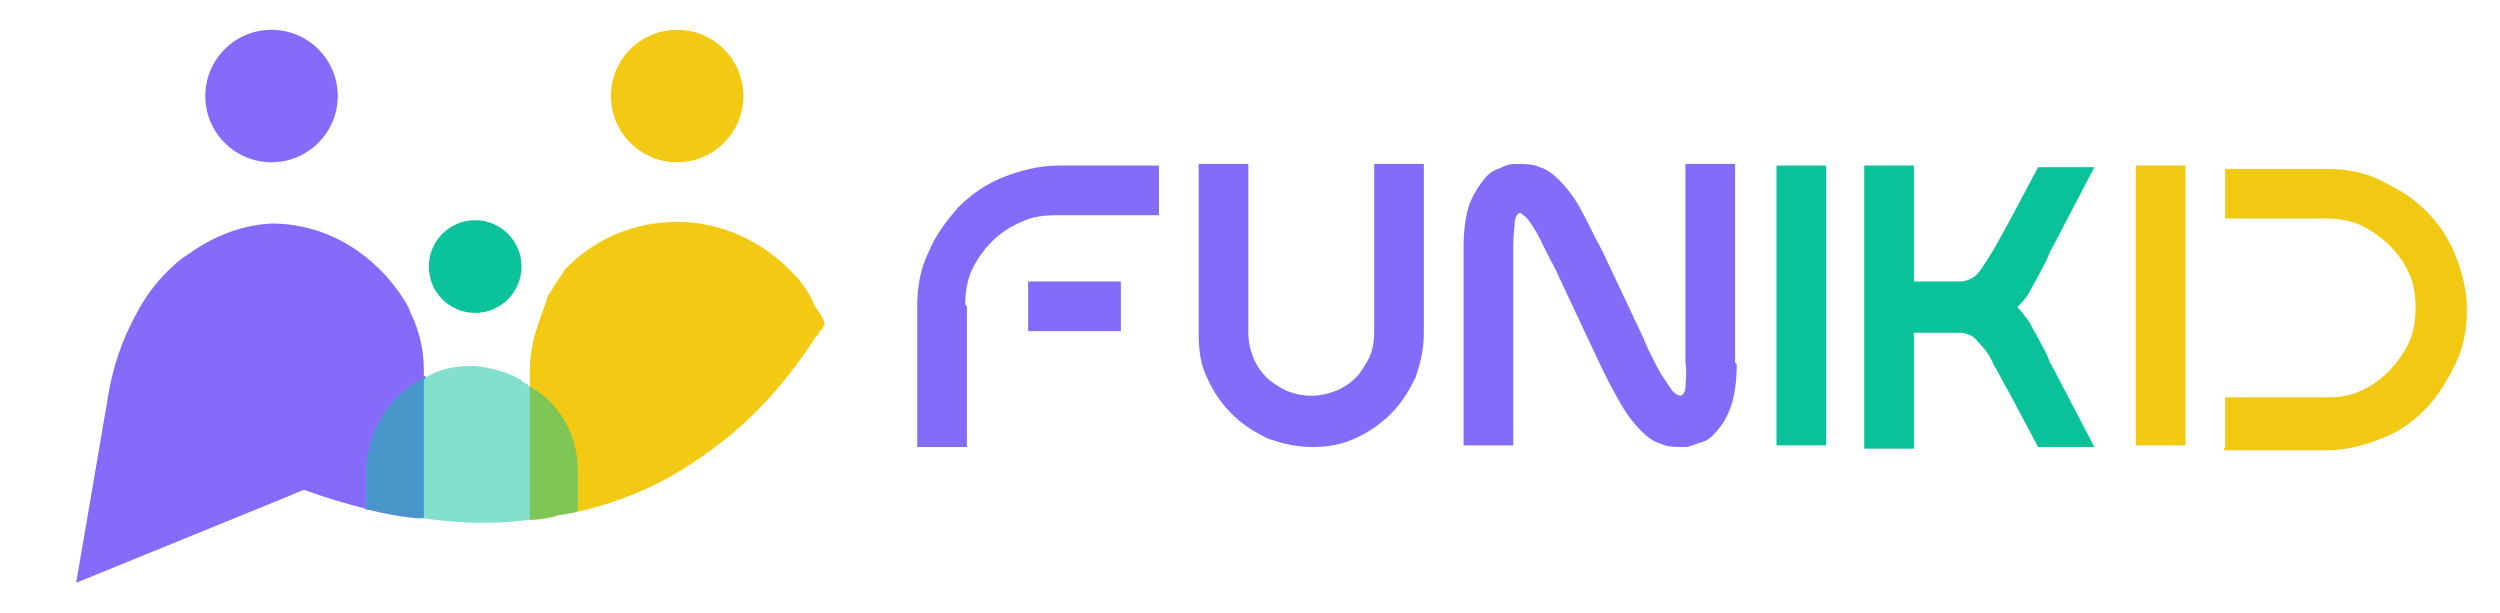 <?xml version="1.0" encoding="UTF-8"?>
<svg id="Layer_1" data-name="Layer 1" xmlns="http://www.w3.org/2000/svg" version="1.1" viewBox="0 0 151 37">
  <defs>
    <style>
      .cls-1 {
        fill: #856bf9;
      }

      .cls-1, .cls-2, .cls-3, .cls-4, .cls-5, .cls-6, .cls-7 {
        stroke-width: 0px;
      }

      .cls-2, .cls-4 {
        fill: #0ac39a;
      }

      .cls-3 {
        fill: #0ac299;
      }

      .cls-4 {
        isolation: isolate;
        opacity: .5;
      }

      .cls-5 {
        fill: #f1c913;
      }

      .cls-6 {
        fill: #866bfa;
      }

      .cls-7 {
        fill: #f2ca13;
      }
    </style>
  </defs>
  <circle class="cls-2" cx="28.7" cy="16.1" r="2.8"/>
  <circle class="cls-7" cx="40.9" cy="5.8" r="4"/>
  <path class="cls-7" d="M49.7,19.7c0,.1,0,.2-.2.3,0,.1,0,.2-.2.3h0c-1.6,2.5-3.3,4.4-5.2,6h0c-1.5,1.2-3.1,2.3-4.8,3.1h0c-1.5.7-3,1.2-4.4,1.5-.3.1-.6.1-1,.2,0,0-.3,0-.4.1-.5.1-1,.2-1.5.2v-8.8c0-.9.1-1.8.4-2.7h0c.2-.6.4-1.2.6-1.7,0-.3.3-.6.4-.8.2-.4.5-.7.7-1.1,1.7-1.8,4.1-2.9,6.8-2.9s5.2,1.2,7,3.1c.5.5.9,1.1,1.2,1.7,0,.2.3.5.4.7h0c.2.3.3.5.3.8Z"/>
  <circle class="cls-6" cx="16.4" cy="5.8" r="4"/>
  <path class="cls-6" d="M25.6,22.9v8.4h-.4c-1.1-.1-2.1-.3-2.9-.5-.1,0-.2,0-.3-.1-2-.5-3.3-1-3.6-1.1h-.1l-.7.3-13,5.3h0c0,0,1.9-11.1,1.9-11.1.2-1.3.6-2.9,1.4-4.5s1.2-2.1,2-3c.4-.4.9-.9,1.4-1.2h0c1.4-1,3.1-1.8,5.1-1.9,3.4,0,6.3,1.9,8,4.6.2.3.3.5.4.8h0c.5,1,.8,2.2.8,3.4v.4c.1,0,.1,0,.1.2Z"/>
  <path class="cls-4" d="M34.9,28.4v2.5c-.3.1-.6.1-1,.2,0,0-.3,0-.4.1-.5.1-1,.2-1.5.2-2.3.3-4.5.2-6.4-.1h-.3c-1.1-.1-2.1-.3-2.9-.5-.1,0-.2,0-.3-.1v-2.2h0c.1-2.5,1.4-4.6,3.5-5.7h.1c.8-.5,1.8-.7,2.7-.7s2.1.3,3,.8c0,0,.1,0,.1.1.1.1.2.1.3.2,0,0,.1,0,.1.1,1.8.9,3,2.9,3,5.1Z"/>
  <path class="cls-1" d="M58.4,18.5v8.5h-3v-8.5c0-1.2.2-2.3.7-3.3.4-1,1.1-1.9,1.8-2.7.8-.8,1.7-1.4,2.7-1.8s2.2-.7,3.3-.7h6.1v3h-6.2c-.8,0-1.5.1-2.1.4-.7.3-1.3.7-1.8,1.2s-.9,1.1-1.2,1.7c-.3.7-.4,1.4-.4,2.1ZM67.7,20v-3h-5.6v3h5.6Z"/>
  <path class="cls-1" d="M79.3,27c-1,0-1.8-.2-2.7-.5-.8-.4-1.5-.8-2.2-1.5-.6-.6-1.1-1.3-1.5-2.2-.4-.8-.5-1.7-.5-2.7v-10.2h3v10.2c0,.5.1,1,.3,1.5.2.5.5.9.8,1.2.3.3.8.6,1.2.8.5.2,1,.3,1.5.3s1-.1,1.5-.3c.5-.2.9-.5,1.2-.8.3-.3.6-.8.8-1.2s.3-1,.3-1.5v-10.2h3v10.2c0,1-.2,1.8-.5,2.7-.4.8-.8,1.5-1.5,2.2-.6.6-1.3,1.1-2.2,1.5s-1.7.5-2.6.5Z"/>
  <path class="cls-1" d="M104.9,22c0,.9-.1,1.7-.3,2.4-.2.6-.5,1.2-.8,1.5-.3.4-.6.7-1,.8s-.7.3-1,.3c-.6,0-1.1,0-1.5-.2-.4-.1-.8-.4-1.2-.8-.4-.4-.8-.9-1.2-1.6-.4-.7-.9-1.6-1.4-2.7l-2.4-5.1c-.1-.3-.3-.6-.5-1-.2-.4-.4-.8-.6-1.2-.2-.4-.4-.7-.6-1-.2-.3-.4-.4-.5-.5s-.3,0-.4.4c0,.3-.1.8-.1,1.6v12h-3v-12c0-.9.1-1.7.3-2.4.2-.6.5-1.1.8-1.5.3-.4.6-.7,1-.8.4-.2.7-.3,1-.3.6,0,1.1,0,1.5.2.4.1.8.4,1.2.8.4.4.8.9,1.2,1.6.4.7.8,1.6,1.4,2.7l2.5,5.3c.1.3.3.7.5,1.1.2.4.4.8.6,1.1.2.3.4.6.6.9.2.2.4.3.5.3.1,0,.3-.2.3-.5,0-.3.1-.8,0-1.5v-12h3v12Z"/>
  <path class="cls-3" d="M107.3,10h3v16.9h-3V10Z"/>
  <path class="cls-3" d="M121.8,18.5c.3.3.6.7.8,1,.2.4.4.7.6,1.1s.4.7.5,1,.3.6.4.8l2.4,4.6h-3.4l-1.7-3.2c-.4-.7-.7-1.3-1-1.8-.2-.5-.5-.9-.7-1.1s-.4-.5-.6-.6-.4-.2-.7-.2c-.3,0-.7,0-1.1,0-.4,0-1,0-1.7,0v7h-3V10h3v7c.7,0,1.3,0,1.7,0,.4,0,.8,0,1.1,0s.5-.1.7-.2.4-.3.6-.6.4-.6.7-1.1.6-1.1,1-1.8l1.7-3.2h3.4l-2.4,4.6c-.1.2-.3.5-.4.8s-.3.6-.5,1-.4.7-.6,1.1c-.2.4-.5.7-.8,1Z"/>
  <path class="cls-5" d="M129,10h3v16.9h-3V10Z"/>
  <path class="cls-5" d="M134.4,27v-3h6.1c.8,0,1.5-.1,2.1-.4.7-.3,1.2-.7,1.7-1.2s.9-1.1,1.2-1.7c.3-.7.4-1.4.4-2.1s-.1-1.5-.4-2.1c-.3-.7-.7-1.2-1.2-1.7-.5-.5-1.1-.9-1.7-1.2-.7-.3-1.4-.4-2.1-.4h-6.1v-3h6.1c1.2,0,2.3.2,3.3.7s1.9,1,2.7,1.8c.8.8,1.4,1.7,1.8,2.7s.7,2.1.7,3.3-.2,2.3-.7,3.3-1,1.9-1.8,2.7c-.8.8-1.6,1.4-2.7,1.8-1,.4-2.1.7-3.3.7h-6.2Z"/>
</svg>